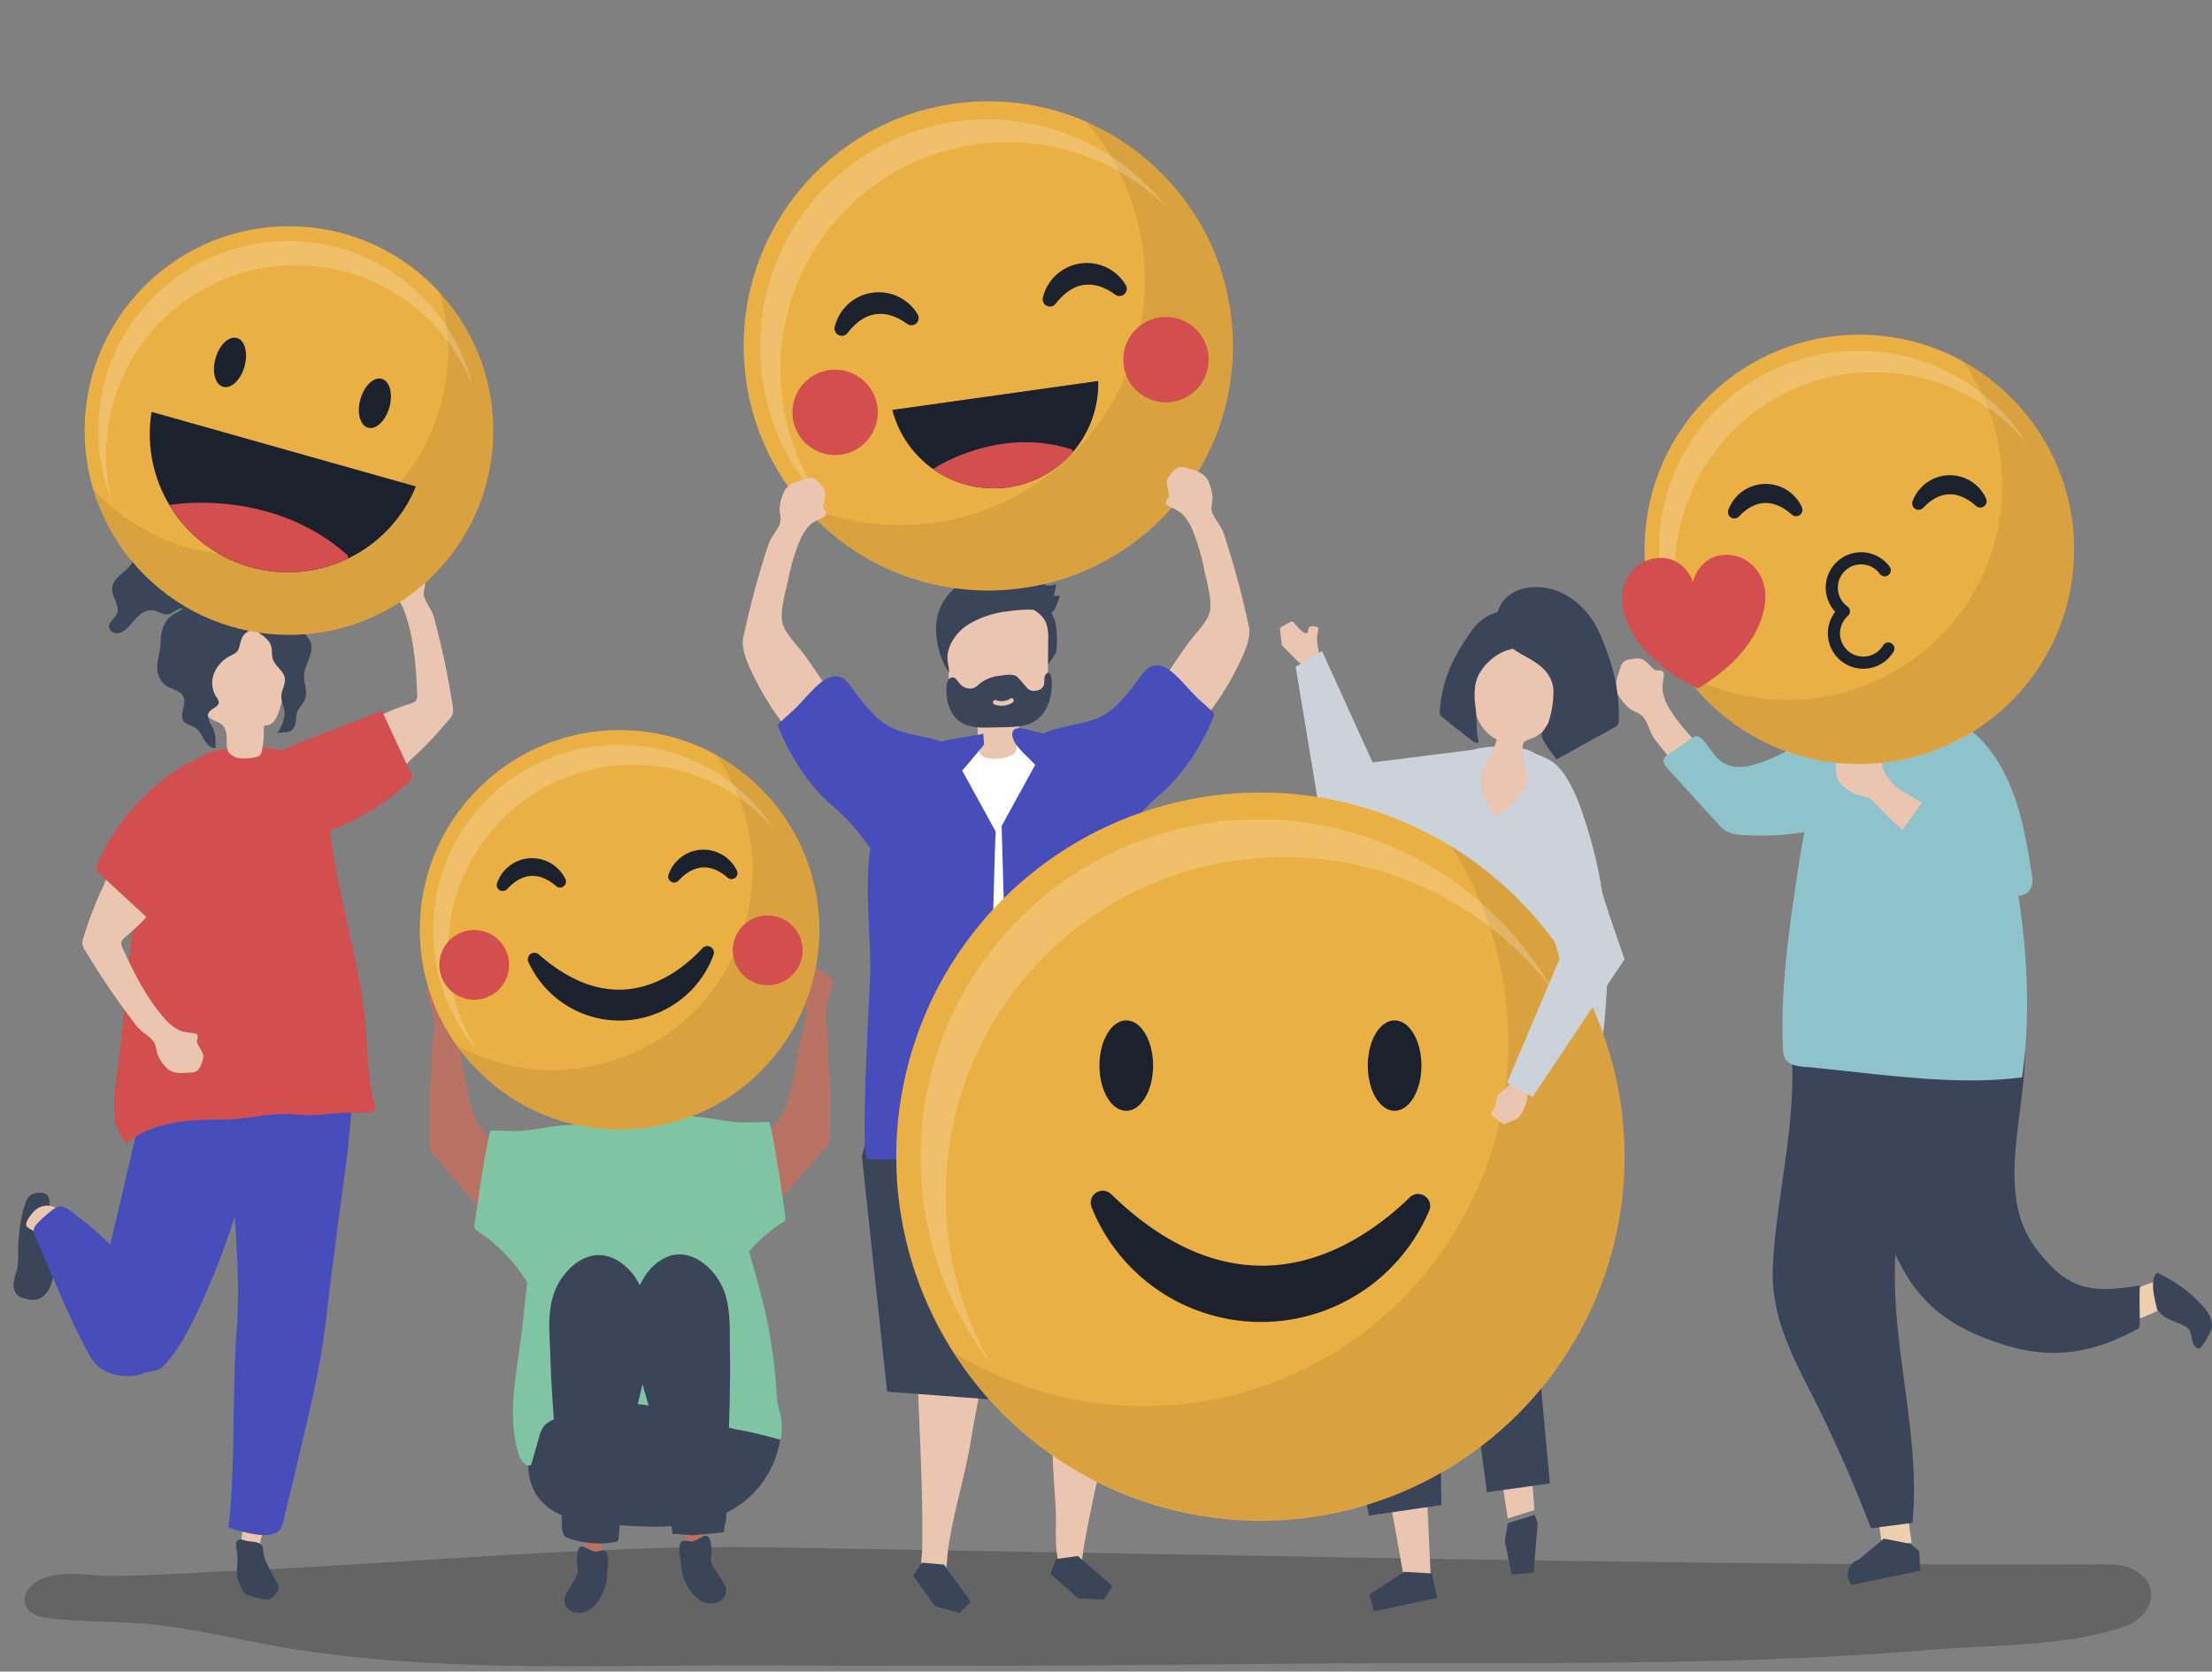 <?xml version="1.0" encoding="utf-8"?>
<svg xmlns="http://www.w3.org/2000/svg" width="988.102" height="746.81" viewBox="0 0 988.102 746.81">
  <rect x="0" y="0" width="988.102" height="746.81" fill="#808080" stroke="none"/>
  <g id="object" transform="translate(-62.069 -20.572)">
    <g id="Group_26528" data-name="Group 26528">
      <path id="Path_13034" data-name="Path 13034" d="M860.394,719.116q70.07.609,139.973.35c5.019-.025,10.185-.015,14.814,2.4,12.8,6.678,8.646,20.645-3.445,25.117-25.216,9.326-59.812,8.372-86.54,10.612-32.6,2.732-65.29,4.225-97.988,5.052-64.493,1.631-129.012.621-193.515,1.264-74.722.745-149.45,1.234-224.175.666-72.757-.553-150.084,4.19-221.941-8.169-18-3.1-35.795-7.471-53.94-9.7-17.148-2.1-34.441-1.135-51.586-3.394-9.358-1.233-12.487-9.769-4.364-15.609,9.153-6.574,25.2-2.882,35.765-3.021,18.114-.238,36.285-1.57,54.385-2.353,80.276-3.472,160.049-11.789,240.292-10.4l249.744,4.332C725.361,717.436,792.917,718.529,860.394,719.116Z" opacity="0.22"/>
      <g id="Group_26390" data-name="Group 26390">
        <g id="Group_26367" data-name="Group 26367">
          <g id="Group_26363" data-name="Group 26363">
            <g id="Group_26361" data-name="Group 26361">
              <g id="XMLID_59_">
                <path id="XMLID_60_" d="M531.572,621.378l.651,39.571c-.266,10.979.723,21.924,1.391,32.867.62,10.164-1.428,20.641,3.394,30.061,1.512,2.954,4.73,5.011,7.178,1.6,1.887-2.629,1.018-7.18,1.484-10.232,3.5-22.939,10.022-45.31,13.275-68.293C562.354,622.877,553.04,623.512,531.572,621.378Z" fill="#eac5b0"/>
              </g>
              <path id="Path_13035" data-name="Path 13035" d="M533.82,717.112l-2.544,6.6,12.519,11.02,11.469.472,3.708-6.051-15.423-13.411Z" fill="#3b455a"/>
            </g>
            <g id="Group_26362" data-name="Group 26362">
              <g id="XMLID_57_">
                <path id="XMLID_58_" d="M503.54,621.763l-7.218,38.914c-2.5,17.407-8.189,34.36-10.69,51.768-.575,4-.285,8.381-1.958,12.157-1.636,3.694-4.84,3.84-7.667,1.334-3.787-3.357-2.04-9.356-1.97-13.942.463-30.549-1.94-60.666-2.518-91.266a1.362,1.362,0,0,1,.32-1.116,1.316,1.316,0,0,1,.937-.181C475.747,619.63,503.384,622.6,503.54,621.763Z" fill="#eac5b0"/>
              </g>
              <path id="Path_13036" data-name="Path 13036" d="M473.947,718.737l-3.968,5.857,9.709,13.56,11.066,3.049,4.978-5.058-12-16.547Z" fill="#3b455a"/>
            </g>
            <path id="Path_13037" data-name="Path 13037" d="M572.356,646.556l-5.4-56.573-2.6-36.758L555.6,523.2l-47.266-7.336L449.9,525.884l-2.81,11.353,11.247,105.094,56.365,4.225-.764-65.41,8.694,40.543-.369,24.867Z" fill="#3b455a"/>
          </g>
          <path id="Path_13038" data-name="Path 13038" d="M462.3,412.67q-.119,2.865-.166,5.725c-.684,38.8,1.455,78.105,1.7,117.232a434.349,434.349,0,0,1,60.579-5.172c4.694-.071,26.037,3.225,29.008.422,4.033-3.8-.4-3.087-.107-8.042.382-6.412-2.7-11.662-1.535-19.26,1.368-8.929,4.088-17.761,5.655-26.689a389.725,389.725,0,0,0,5.648-54.187c.544-16.111-.04-32.82-6.968-47.376-17.086-35.895-72.17-35.249-87.285,2.23C464.355,388.654,462.8,400.672,462.3,412.67Z" fill="#fff"/>
          <g id="Group_26366" data-name="Group 26366">
            <g id="Group_26365" data-name="Group 26365">
              <path id="Path_13039" data-name="Path 13039" d="M524.382,298.841a30.188,30.188,0,0,1,3.7,13.63c.056,1.262.142,2.72,1.162,3.465,1.093.8.132,2.548.963,1.481s3.653-4.775,3.78-6.121a49.857,49.857,0,0,0-.014-9.494c-.267-2.743-.827-5.61-2.622-7.7a15.473,15.473,0,0,0-3.884-2.957,19.844,19.844,0,0,0-6.449-2.9c-4.016-.748-6.479.692-2.935,3.493A24.5,24.5,0,0,1,524.382,298.841Z" fill="#3b455a"/>
              <g id="Group_26364" data-name="Group 26364">
                <path id="Path_13040" data-name="Path 13040" d="M499.289,352.7c.027,1.943-.371,3.959,1.343,5.466a5.875,5.875,0,0,0,3.022,1.186,18.737,18.737,0,0,0,8.414-.6,7.545,7.545,0,0,0,3.068-1.618,3.838,3.838,0,0,0,1.092-3.11c.056-1.465.352-2.954.544-4.439.419-3.249.608-6.523.7-9.8,4.812-.826,10.471-2.381,12.117-7.422a16.561,16.561,0,0,0,.549-5q.077-10.475.153-20.95a20.225,20.225,0,0,0-.8-7.146c-1.451-3.933-5.139-6.277-8.755-7.752-9.228-3.764-19.985-3.614-28.5,1.74A15.559,15.559,0,0,0,486.519,299c-2.013,3.836-1.76,8.572-1.447,13q.434,6.129.866,12.258c.332,4.7,1.038,10.109,4.687,12.591,1.938,1.318,4.441,1.56,6.111,3.265,2.915,2.977,1.526,7.423,2.387,11.031A7.028,7.028,0,0,1,499.289,352.7Z" fill="#eac5b0"/>
              </g>
              <path id="Path_13041" data-name="Path 13041" d="M531.833,324.579c-.078-1.3-.644-5.09-2.591-2.7a3.9,3.9,0,0,0-.666,2.335,8.779,8.779,0,0,1-.255,2.467c-.6,1.8-2.586,2.611-4.356,2.58a4.245,4.245,0,0,1-2.043-.482,6.368,6.368,0,0,1-1.551-1.427l-3.406-3.909c-1.952-2.24-5.823-1.271-8.453-.928a16.852,16.852,0,0,0-8.54,3.3c-.25.2-.494.413-.738.624a9.079,9.079,0,0,1-1.891,1.363c-2.341,1.14-5.239-.049-6.88-2.181-.752-.977-1.453-2.235-2.621-2.4a2.4,2.4,0,0,0-2.272,1.382,6.838,6.838,0,0,0-.658,2.865A21.041,21.041,0,0,0,486.742,338c3.391,6.938,9.946,7.79,16.533,7.634l7.812-.185c4.761-.112,9.793-.31,13.8-3.077,3.538-2.441,5.64-6.592,6.5-10.939A26.923,26.923,0,0,0,531.833,324.579Zm-17.418,9.834a9.116,9.116,0,0,1-8.065.935c-1.188-.358-.684-2.351.506-1.993a7.33,7.33,0,0,0,6.589-.724C514.5,331.925,515.459,333.711,514.415,334.413Z" fill="#3b455a"/>
              <path id="Path_13042" data-name="Path 13042" d="M532.828,286.739a37.06,37.06,0,0,0,1.016-5.158,10.221,10.221,0,0,1-5.05.433q-.006-1.506-.012-3.012c-.007-.835-11.306-1.42-12.224-1.495-8.6-.7-16.455-1.376-24.227,3.237-6.639,3.94-10.895,9.824-11.913,17.483-.973,7.317,1.421,16.873,5.653,22.945-.024-1.948-1.145-6.543-.686-8.394a16.535,16.535,0,0,1,1.807-5.3,21.833,21.833,0,0,1,7.661-8.053,42.447,42.447,0,0,1,16.744-5.641c5.359-.746,11.891-1.435,17.185-.016,2.545.682,2.967,1.321,4.509-1.248a43.609,43.609,0,0,0,2.216-5.745Z" fill="#3b455a"/>
            </g>
          </g>
        </g>
        <g id="Group_26385" data-name="Group 26385">
          <g id="Group_26382" data-name="Group 26382">
            <g id="Group_26378" data-name="Group 26378">
              <g id="Group_26374" data-name="Group 26374">
                <g id="Group_26369" data-name="Group 26369">
                  <g id="Group_26368" data-name="Group 26368">
                    <circle id="Ellipse_2008" data-name="Ellipse 2008" cx="109.272" cy="109.272" r="109.272" transform="translate(349.003 175.104) rotate(-45)" fill="#ebb044"/>
                  </g>
                </g>
                <g id="Group_26371" data-name="Group 26371" opacity="0.08">
                  <g id="Group_26370" data-name="Group 26370">
                    <path id="Path_13043" data-name="Path 13043" d="M547.17,74.788a109.288,109.288,0,0,1-126.639,171.29A109.281,109.281,0,1,0,547.17,74.788Z"/>
                  </g>
                </g>
                <g id="Group_26373" data-name="Group 26373" opacity="0.2">
                  <g id="Group_26372" data-name="Group 26372">
                    <path id="Path_13044" data-name="Path 13044" d="M411.644,199.662A101.45,101.45,0,0,1,583.137,113.1,101.459,101.459,0,1,0,432.032,247.858,100.981,100.981,0,0,1,411.644,199.662Z" fill="#fff"/>
                  </g>
                </g>
              </g>
              <g id="Group_26377" data-name="Group 26377">
                <g id="Group_26375" data-name="Group 26375">
                  <path id="Path_13045" data-name="Path 13045" d="M460.661,203.711a46.744,46.744,0,0,0,91.983-12.931Z" fill="#1c222d"/>
                </g>
                <g id="Group_26376" data-name="Group 26376">
                  <path id="Path_13046" data-name="Path 13046" d="M478.877,230.119a46.7,46.7,0,0,0,62.593-7.78l-.565-.935C507.9,210.686,479.268,229.856,478.877,230.119Z" fill="#d34e4e"/>
                </g>
              </g>
            </g>
            <g id="Group_26381" data-name="Group 26381">
              <g id="Group_26379" data-name="Group 26379">
                <path id="Path_13047" data-name="Path 13047" d="M527.913,153.486a20.246,20.246,0,0,1,37.024-5.58,3.255,3.255,0,0,1-4.71,4.3c-6.821-4.978-16.97-8.316-26.579,4.058a3.255,3.255,0,0,1-5.735-2.775Z" fill="#1c222d"/>
              </g>
              <g id="Group_26380" data-name="Group 26380">
                <path id="Path_13048" data-name="Path 13048" d="M434.946,166.554a20.245,20.245,0,0,1,37.022-5.581,3.255,3.255,0,0,1-4.709,4.3c-6.822-4.978-16.969-8.316-26.578,4.058a3.255,3.255,0,0,1-5.735-2.776Z" fill="#1c222d"/>
              </g>
            </g>
          </g>
          <g id="Group_26383" data-name="Group 26383">
            <circle id="Ellipse_2009" data-name="Ellipse 2009" cx="19.078" cy="19.078" r="19.078" transform="translate(411.164 192.371) rotate(-17.554)" fill="#d34e4e"/>
          </g>
          <g id="Group_26384" data-name="Group 26384">
            <circle id="Ellipse_2010" data-name="Ellipse 2010" cx="19.078" cy="19.078" r="19.078" transform="translate(561.769 164.487) rotate(-6.581)" fill="#d34e4e"/>
          </g>
        </g>
        <g id="Group_26386" data-name="Group 26386">
          <path id="Path_13049" data-name="Path 13049" d="M430.083,238.731a3.256,3.256,0,0,1,.4.834c.713,2.717-.542,4.562-.6,7.361-.026,1.249,2.635,3.048.417,4.42-.818.507-3,1.465-4.757,2.528-2.56,1.55-4.868,5.063-6.186,8.19a92.6,92.6,0,0,0-5.227,17.513c-1.072,5.317-3.613,13.49-2.656,18.864.866,4.864,7.341,10.965,10.247,15.106q5.488,7.822,10.746,15.8c2.467,3.746,4.939,7.615,5.95,11.985.612,2.646.591,5.656-1.065,7.809a12.14,12.14,0,0,1-4.235,3.051c-2.751,1.43-5.72,2.9-8.8,2.525-3.79-.464-6.641-3.569-9.046-6.534a126.254,126.254,0,0,1-14.4-21.417c-2.794-5.416-8.055-14.99-6.82-21.163a395.954,395.954,0,0,1,11.206-41.57c1.194-3.775,4.221-6.444,5.293-9.945.684-2.234-.386-4.48-.207-6.731a21.78,21.78,0,0,1,1.963-7.109c1.943-3.95,6.42-4.748,10.263-5.83a4.718,4.718,0,0,1,2.513-.258c1.481.319,2.436,1.437,3.423,2.512A13.11,13.11,0,0,1,430.083,238.731Z" fill="#eac5b0"/>
        </g>
        <g id="Group_26389" data-name="Group 26389">
          <g id="Group_26387" data-name="Group 26387">
            <path id="Path_13050" data-name="Path 13050" d="M583.952,233.814a3.245,3.245,0,0,0-.4.835c-.713,2.717.542,4.561.6,7.361.026,1.249-2.635,3.048-.417,4.42.818.507,3,1.465,4.757,2.528,2.56,1.55,4.868,5.063,6.186,8.19a92.6,92.6,0,0,1,5.227,17.513c1.072,5.317,3.613,13.49,2.656,18.864-.866,4.864-7.341,10.965-10.248,15.106q-5.488,7.822-10.746,15.8c-2.467,3.746-4.939,7.615-5.95,11.985-.612,2.646-.591,5.656,1.065,7.809a12.139,12.139,0,0,0,4.235,3.051c2.751,1.43,5.721,2.9,8.8,2.526,3.79-.464,6.641-3.569,9.045-6.534a126.252,126.252,0,0,0,14.4-21.417c2.795-5.416,8.055-14.99,6.82-21.163a395.715,395.715,0,0,0-11.206-41.57c-1.194-3.776-4.221-6.444-5.293-9.945-.684-2.234.386-4.48.207-6.731a21.781,21.781,0,0,0-1.963-7.109c-1.943-3.95-6.42-4.748-10.263-5.83a4.718,4.718,0,0,0-2.513-.258c-1.481.319-2.436,1.437-3.423,2.512A13.154,13.154,0,0,0,583.952,233.814Z" fill="#eac5b0"/>
          </g>
          <g id="Group_26388" data-name="Group 26388">
            <path id="Path_13051" data-name="Path 13051" d="M501.673,353.267l-.394-4.9c-5.665,1.325-12.682,1.96-18.776,3.519-7.814-2.735-16.567-2.9-23.739-7.048-5.051-2.918-8.844-7.547-12.521-12.075-4.678-5.761-6.808-11.8-13.656-9.524-5.113,1.7-11.886,10.811-15.961,14.5l-5.935,5.371a2.7,2.7,0,0,0-1.036,1.509,2.639,2.639,0,0,0,.284,1.317c5.4,12.843,13.421,25.764,24.168,34.793,6.7,5.631,11.842,11.973,16.726,18.818-2.458,17.64-.021,36.472,0,54.012.007,7.233-4.881,84.743-1.167,84.931,12.876.65,26.395-1.542,39.235-2.7,5.871-.529,12.76.759,14.061-5.785.933-4.687.292-10.273.427-15.041l1.461-51.467c.128-4.511,1.712-71.345,2.025-71.345L491.91,364.882Z" fill="#474ebb"/>
            <path id="Path_13052" data-name="Path 13052" d="M604.381,339.7a2.7,2.7,0,0,0-1.036-1.509l-5.935-5.372c-4.075-3.689-10.848-12.8-15.961-14.5-6.849-2.28-8.978,3.763-13.656,9.524-3.677,4.528-7.47,9.157-12.521,12.075-7.688,4.441-17.193,4.314-25.41,7.677a13.425,13.425,0,0,0-1.411.678c-1.517-.312-3.143-.663-4.914-1.1-3.433-.842-10.825-3.517-8.969,3.276,1.063,3.888,7.266,8.745,9.89,11.867L509.5,389.582q1.173,41.314,2.345,82.628.54,19.039,1.081,38.08c.125,4.407.234,8.815.375,13.222.063,1.978-.483,5.308.645,6.923,2.45,3.5,11.4,2.412,15.309,2.719,6.091.479,12.271.977,18.007,3.08,3.82,1.4,7.44,3.509,11.468,4.074a3.4,3.4,0,0,0,2.628-.429,3.821,3.821,0,0,0,1.005-2.8c1.4-18.909,1.429-38.4,2.478-57.513.858-15.64,3.047-32.167,1.69-47.827-.023-.261-.048-.523-.1-.781-2.6-14.091-.9-26.381-1.753-38.375a93.4,93.4,0,0,1,15.247-16.774c10.747-9.029,18.772-21.95,24.169-34.793A2.636,2.636,0,0,0,604.381,339.7Z" fill="#474ebb"/>
          </g>
        </g>
      </g>
      <g id="Group_26429" data-name="Group 26429">
        <g id="Group_26393" data-name="Group 26393">
          <g id="Group_26391" data-name="Group 26391">
            <path id="Path_13053" data-name="Path 13053" d="M794.15,314.779a3.414,3.414,0,0,1,.969.14c2.8.98,3.673,3.167,6.09,4.87,1.078.76,4.224-.508,4.116,2.244-.04,1.015-.489,3.492-.595,5.656-.154,3.156,1.558,7.25,3.518,10.249,7.7,11.784,18.39,21.147,29.257,30.076a5.056,5.056,0,0,0,2.058,1.2c1.4.3,2.752-.605,3.921-1.438a107.609,107.609,0,0,1,17.246-10.019c5.391-2.495,11.149-4.571,17.089-4.5s12.124,2.643,15.243,7.7a14.106,14.106,0,0,1,.916,12.8c-4.4,10.118-20.514,9.927-29.821,11.6a191.537,191.537,0,0,1-26.663,2.877,8.246,8.246,0,0,1-3.274-.329,8.369,8.369,0,0,1-2.792-2.117c-10.661-10.777-20.311-22.435-29.775-34.348-2.6-3.274-3.149-7.5-5.581-10.5-1.552-1.918-4.149-2.307-6.014-3.792a22.979,22.979,0,0,1-5.064-5.915c-2.311-4.033-.367-8.423.954-12.425a4.988,4.988,0,0,1,1.257-2.352c1.153-1.108,2.7-1.284,4.219-1.513A13.921,13.921,0,0,1,794.15,314.779Z" fill="#eac5b0"/>
          </g>
          <g id="Group_26392" data-name="Group 26392">
            <path id="Path_13054" data-name="Path 13054" d="M868.52,392.317a127.513,127.513,0,0,1-28.551,1.274,16.018,16.018,0,0,1-6.594-1.584,17.573,17.573,0,0,1-4.222-3.737l-22.2-24.382c-1.056-1.159-2.19-2.655-1.688-4.14a4.474,4.474,0,0,1,1.91-2.03l10.711-7.367a3.708,3.708,0,0,1,2.143-.878,3.265,3.265,0,0,1,1.912.961c3.486,3.037,5.317,7.729,9.082,10.412,3.445,2.455,8.04,2.816,12.176,1.925,17.334-3.731,32.921-17.812,47.973-26.6,7.969-4.654,16.261-9.416,25.446-10.315,19.611-1.92,31.776,20.99,17.412,35.455-12.191,12.276-27.893,21.156-44.372,26.241A146.638,146.638,0,0,1,868.52,392.317Z" fill="#8ec3cb"/>
          </g>
        </g>
        <g id="Group_26425" data-name="Group 26425">
          <g id="Group_26409" data-name="Group 26409">
            <g id="Group_26399" data-name="Group 26399">
              <g id="Group_26398" data-name="Group 26398">
                <g id="Group_26395" data-name="Group 26395">
                  <g id="Group_26394" data-name="Group 26394">
                    <path id="Path_13055" data-name="Path 13055" d="M912.9,687.614l3.084,22.182-13.145,1.816-3.419-24.592Z" fill="#edceaf"/>
                  </g>
                </g>
                <g id="Group_26397" data-name="Group 26397">
                  <g id="Group_26396" data-name="Group 26396">
                    <path id="Path_13056" data-name="Path 13056" d="M903.575,707.985l11.924,2.358,3.871,3.25.508,8.781-30.657,6.263h0a6.945,6.945,0,0,1,2.145-10.9l1.379-.674Z" fill="#3b455a"/>
                  </g>
                </g>
              </g>
            </g>
            <g id="Group_26408" data-name="Group 26408">
              <g id="Group_26407" data-name="Group 26407">
                <g id="Group_26405" data-name="Group 26405">
                  <g id="Group_26404" data-name="Group 26404">
                    <g id="Group_26401" data-name="Group 26401">
                      <g id="Group_26400" data-name="Group 26400">
                        <path id="Path_13057" data-name="Path 13057" d="M1008.11,600.021c5.552-1.837,10.948-5.474,16.537-6.776.284,4.352.7,8.69,1.065,13.035a85.2,85.2,0,0,1-21.1,7.028C1005.79,608.905,1007.29,604.5,1008.11,600.021Z" fill="#edceaf"/>
                      </g>
                    </g>
                    <g id="Group_26403" data-name="Group 26403">
                      <g id="Group_26402" data-name="Group 26402">
                        <path id="Path_13058" data-name="Path 13058" d="M1026.1,606.036a3.838,3.838,0,0,1-.765-1.859c-.818-3.2-2.958-12.048.06-14.762.49-.44.719-.006,1.157.2a61.877,61.877,0,0,1,18.521,13.437c2.506,2.533,4.924,5.711,5.092,9.4a8.431,8.431,0,0,1-1.2,4.153,32.1,32.1,0,0,1-3.149,5.181c-.435.6-.8,1.262-1.647,1.205-1.7-.114-2.528-2.069-2.858-3.676s-.464-3.561-1.532-4.912a5.816,5.816,0,0,0-1.761-1.312C1033.72,610.618,1029.17,610.376,1026.1,606.036Z" fill="#3b455a"/>
                      </g>
                    </g>
                  </g>
                </g>
                <g id="Group_26406" data-name="Group 26406">
                  <path id="Path_13059" data-name="Path 13059" d="M912.508,588.338c10.725,19.055,26.5,27.361,45.493,33.254,21.729,6.744,40.446,3.06,59.8-7.763.334-6.461-.287-12.883.194-18.948-21.526,3.414-31.924,2.659-46.455-16.575-21-27.8-.147-68.721-5.9-102.3a33.168,33.168,0,0,0-3.677-11.092c-22.8-39.381-63.854-13.064-68.924,23C888.505,520.177,896.512,559.918,912.508,588.338Z" fill="#3b455a"/>
                </g>
              </g>
            </g>
            <path id="Path_13060" data-name="Path 13060" d="M952.268,472.935a135.777,135.777,0,0,0-7.7-31.891c-18.61,1.314-39.247,5.962-57.068,11.95-17.418,5.852-28.078,11.131-25.793,30.525,4.206,35.686-5.946,67.8-7.693,102.817-1.015,20.353,7.247,37.415,16.241,55.027a630.635,630.635,0,0,1,27.563,62l18.563-2.426c2.684-28.259-3.4-56.506-6.385-84.734-2.078-19.616-2.57-39.9,2.334-59.153,5.391-21.169,17.777-14.555,29.385-27.888C953,516.2,954.788,493.644,952.268,472.935Z" fill="#3b455a"/>
          </g>
          <g id="Group_26410" data-name="Group 26410">
            <path id="Path_13061" data-name="Path 13061" d="M927.429,334.885a49.834,49.834,0,0,1,5.9,5.151l5.037,4.889c5.816,5.646,8.964,14.261,11.693,21.7,14.362,39.121,21.424,93.391,15.266,135.265-30.642,4.107-66.618-1.973-97.515-4.72-3-.267-6.417-.777-8.088-3.288a10.234,10.234,0,0,1-1.216-5.275c-1.238-26.341,2.995-54.913,6.993-81.126a284.281,284.281,0,0,1,6.87-32.843c3.155-11.421,6.737-23.761,14.96-32.676,8.8-9.539,26.253-14.867,38.138-8.3A21.709,21.709,0,0,1,927.429,334.885Z" fill="#8ec3cb"/>
          </g>
          <g id="Group_26424" data-name="Group 26424">
            <g id="Group_26412" data-name="Group 26412">
              <g id="Group_26411" data-name="Group 26411">
                <path id="Path_13062" data-name="Path 13062" d="M924.334,340.578q.581-5.412,1.162-10.826a19.847,19.847,0,0,0,2.06-1.272c12.445-8.8,31.9-53.8-2.771-62.04-31.479-7.478-27.851,35.17-20.951,52.7a26.507,26.507,0,0,0,4.874,8.216c1.485,1.642,1.785,1.3,1.677,3.292-.1,1.925-1.911,4.184-2.25,6.225a8.232,8.232,0,0,0,1.262,6.313,8.492,8.492,0,0,0,3.2,2.427,9.653,9.653,0,0,0,6.265.867C921.349,345.887,924.057,343.163,924.334,340.578Z" fill="#fee0d4"/>
              </g>
            </g>
            <g id="Group_26423" data-name="Group 26423">
              <g id="Group_26415" data-name="Group 26415">
                <g id="Group_26414" data-name="Group 26414">
                  <g id="Group_26413" data-name="Group 26413">
                    <path id="Path_13063" data-name="Path 13063" d="M895.78,303.345a67.7,67.7,0,0,0,8.651,15.722,115.208,115.208,0,0,1,2.3-31.4,3.026,3.026,0,0,0-.127-2.336,2.841,2.841,0,0,0-1.973-.944C891.423,282.175,892,293.6,895.78,303.345Z" fill="#1a3151"/>
                  </g>
                </g>
              </g>
              <g id="Group_26422" data-name="Group 26422">
                <g id="Group_26418" data-name="Group 26418">
                  <g id="Group_26417" data-name="Group 26417">
                    <g id="Group_26416" data-name="Group 26416">
                      <path id="Path_13064" data-name="Path 13064" d="M930.889,317.571c2.238,2.853,6.8,1.842,9.957.063,12.979-7.309,20.045-23.764,16.409-38.209-3.043-12.087-18.855-20.513-21.253-5.248-.85,5.412,2.764,12.686,2.3,18.669C937.631,301.395,934.052,309.709,930.889,317.571Z" fill="#1a3151"/>
                    </g>
                  </g>
                </g>
                <g id="Group_26421" data-name="Group 26421">
                  <g id="Group_26420" data-name="Group 26420">
                    <g id="Group_26419" data-name="Group 26419">
                      <path id="Path_13065" data-name="Path 13065" d="M893.72,256.673c-1.462.659-2.948,1.351-4.515,2.051-3.245,1.449-5.619,2-9.118.222-1-.508-7.823-6.375-6.312-7.731-10.017,8.99-.865,20.993,3.456,29.59,2.912,5.8,3.848,14.126,9.949,17.715,6.711,3.949,10.924-1.642,16.723-4.332,5.114-2.372,10.7-3.789,15.913-5.932,8.656-3.555,21.5-9.69,18.03-21.25-4.049-13.5-18.05-16.254-30.436-14.624A46.494,46.494,0,0,0,893.72,256.673Z" fill="#1a3151"/>
                    </g>
                  </g>
                </g>
              </g>
            </g>
          </g>
        </g>
        <g id="Group_26428" data-name="Group 26428">
          <g id="Group_26427" data-name="Group 26427">
            <g id="Group_26426" data-name="Group 26426">
              <path id="Path_13066" data-name="Path 13066" d="M889.411,352.766a3.448,3.448,0,0,1,.973-.1c2.954.263,4.337,2.17,7.1,3.229,1.231.473,3.97-1.527,4.54,1.167.21.994.382,3.506.81,5.63.624,3.1,3.287,6.647,5.922,9.074,4.986,4.594,23.5,11.341,22.074,19.952-3.357,20.231-30.152-11.823-33.143-14.064-1.975-1.479-4.588-1.219-6.76-2.2a22.982,22.982,0,0,1-6.359-4.493c-3.229-3.344-2.42-8.076-2.12-12.28a5,5,0,0,1,.642-2.589c.846-1.357,2.3-1.906,3.72-2.5A13.9,13.9,0,0,1,889.411,352.766Z" fill="#eac5b0"/>
            </g>
          </g>
          <path id="Path_13067" data-name="Path 13067" d="M969.6,416.555c-2.6,8.348-18.911,2.9-24.625.4a157.06,157.06,0,0,1-33.707-19.689,3.22,3.22,0,0,1-1.445-1.9,3.254,3.254,0,0,1,.848-2.2l8.75-12.312a6.319,6.319,0,0,1,2.282-2.26c3.708-1.721,8.795,3.143,12.568,3.531,1.049-9.259-4.5-17.115-7.236-25.532-3.745-11.53,9.433-14.608,16.556-8.688,8.717,7.245,14.587,18.046,18.332,28.563,4.059,11.4,5.964,23.435,7.848,35.389A10.414,10.414,0,0,1,969.6,416.555Z" fill="#8ec3cb"/>
        </g>
      </g>
      <g id="Group_26430" data-name="Group 26430">
        <path id="Path_13068" data-name="Path 13068" d="M639.494,313.765c-1.654-1.681-3.251-3.423-4.82-4.875l-.795-6.781a1.263,1.263,0,0,1,.808-1.611l3.61-1.956a1.877,1.877,0,0,1,.761-.279c.593-.035,1.06.475,1.43.94,1.279,1.609,5.835,7.013,5.956,2.634a1.617,1.617,0,0,1,1.269-1.384,4.743,4.743,0,0,1,2,.049c.477.08,1.037.228,1.2.684a1.363,1.363,0,0,1,.009.648c-.343,2.316-.8,4.261-.335,6.608q.685,3.871,1.372,7.743c.023.132-3.388,1.868-3.7,2.06-1.8,1.113-1.057,1.6-3.081.355A32.031,32.031,0,0,1,639.494,313.765Z" fill="#eac5b0"/>
        <path id="Path_13069" data-name="Path 13069" d="M719.854,355.587,675.2,361.17l-22.568-49.721-11.777,6.99,12.084,73.184L668.557,408l30.714-2.53Z" fill="#ccd2d9"/>
      </g>
      <g id="Group_26436" data-name="Group 26436">
        <g id="Group_26432" data-name="Group 26432">
          <g id="Group_26431" data-name="Group 26431">
            <path id="Path_13070" data-name="Path 13070" d="M758.069,513.543,741.688,619.029l5.816,76.205-11.929,3.725L724.9,628.543,702.1,499.867Z" fill="#eac5b0"/>
          </g>
          <path id="Path_13071" data-name="Path 13071" d="M735.6,701.107l-1.316,7.9,2.991,15.005,9.851-.835,1.854-22.226-1.45-3.563Z" fill="#3b455a"/>
        </g>
        <g id="Group_26433" data-name="Group 26433">
          <path id="Path_13072" data-name="Path 13072" d="M661.542,510.406l5.267,89.469,22.275,125.077,12.073-.145L695.79,608.838l15.66-106.911Z" fill="#eac5b0"/>
          <path id="Path_13073" data-name="Path 13073" d="M689.283,722.813l-15.431,10.126,1.926,7.566,28.251-6.029-2.3-10.929Z" fill="#3b455a"/>
        </g>
        <path id="Path_13074" data-name="Path 13074" d="M658.881,523.816l.5,103.851,14.2,70.022L705.924,693l-.941-80.926,6.714-88.9-3.326-13.462-46.781,4.753Z" fill="#3b455a"/>
        <path id="Path_13075" data-name="Path 13075" d="M716.27,613.6l10.012,73.654,28.127-3.919-6.45-70.116L758.4,523.567l-6.126-24.279-47.26,7.121Z" fill="#3b455a"/>
        <path id="Path_13076" data-name="Path 13076" d="M771.956,393.259c-3.107-10.417-8.583-28.169-17.766-33.184-.192-.105-.385-.208-.58-.311a46.265,46.265,0,0,0-5.819-2.549c-3.663-2.3-8.931-3.3-14.134-2.953a39.948,39.948,0,0,0-13.8,1.325,32.929,32.929,0,0,0-5.8,2.564c-5.5,2.868-9.731,4.1-13.151,9.739-2.97,4.893-4.75,10.6-7,15.884-18.832,44.145-34.132,103.072-46.35,149.725,5.771-.554,11.558-1.5,17.322-2.414,26.507,2.989,56.776,10.992,80.154,18.935,7.007,4.166,13.906,8.555,20.749,13.013-1.752-1.141,6.593-38.064,7.251-42.225,2.382-15.06,4.464-30.175,5.883-45.353C781.549,447.268,779.977,420.149,771.956,393.259Z" fill="#ccd2d9"/>
        <g id="Group_26435" data-name="Group 26435">
          <path id="Path_13077" data-name="Path 13077" d="M760.754,320.923c-4.872-18.509-30.565-26.38-37.834-5.637-2.185,6.233-3.667,12.9-2.8,19.455s4.405,13.013,10.2,16.024c.033.017.067.029.1.046,1,.513-4.595,11.149-4.991,12a19.449,19.449,0,0,0-1.548,4.118c-.676,3.2.287,6.5,1.422,9.56a82.136,82.136,0,0,0,3.566,8.219,1.572,1.572,0,0,0,.455.622c.512.358,1.207.014,1.724-.338A44.5,44.5,0,0,0,741.812,374.6a11.486,11.486,0,0,0,1.705-2.968,11.791,11.791,0,0,0,.481-3.869c0-3.639-3.085-12.621-1.251-15.47.7-1.083,4.116-1.876,5.3-2.6a25.968,25.968,0,0,0,5.288-4.4C759.2,339.032,763.009,329.491,760.754,320.923Z" fill="#eac5b0"/>
          <g id="Group_26434" data-name="Group 26434">
            <path id="Path_13078" data-name="Path 13078" d="M723.213,320.99c-2.912,4.7-2.742,10.445-2,15.738.722,5.175.15,10.234,1.351,15.358-.55.8-1.778.271-2.545-.317q-6.746-5.174-13.349-10.535a3.094,3.094,0,0,1-1.4-3.4c1.046-14.383,6.666-24.888,14.723-36.235,3.912-5.51,14.364-11.6,20.295-5.025a10.961,10.961,0,0,1,2.194,5.581,9.166,9.166,0,0,1,.112,3.611c-1.081,4.711-5.49,4.449-8.943,5.957A23.961,23.961,0,0,0,723.213,320.99Z" fill="#3b455a"/>
            <path id="Path_13079" data-name="Path 13079" d="M756,330.468a44.582,44.582,0,0,1-2.211,12.769c-.43,1.357-3.031,4.513-3.112,5.432-.235,2.662,5.238,8.915,6.664,11.241l25.684-14.253a3.194,3.194,0,0,0,2.136-3.414c.481-13.548-3.005-25.726-8.168-37.983s-16.734-22.208-30.369-21.357c-11.017.687-18.724,8.813-14.7,20.165,3.04,8.569,13.7,10.387,19.5,16.242A14.3,14.3,0,0,1,756,330.468Z" fill="#3b455a"/>
          </g>
        </g>
      </g>
      <g id="Group_26439" data-name="Group 26439">
        <g id="Group_26437" data-name="Group 26437">
          <path id="Path_13080" data-name="Path 13080" d="M233.943,271.433a3.09,3.09,0,0,0-.423.764c-.812,2.518.272,4.318.181,6.954-.041,1.176-2.637,2.729-.622,4.135.743.519,2.746,1.534,4.342,2.625,2.327,1.591,4.315,5.014,5.391,8.024,4.23,11.823,5.125,24.47,5.618,37.007a4.514,4.514,0,0,1-.258,2.108c-.545,1.159-1.913,1.63-3.135,2.013a95.948,95.948,0,0,0-16.416,6.863c-4.679,2.489-9.257,5.463-12.406,9.726s-4.654,10.043-2.74,14.985a12.586,12.586,0,0,0,8.609,7.551c9.563,2.326,18.112-9.235,24.314-14.953a170.8,170.8,0,0,0,16.413-17.406,7.352,7.352,0,0,0,1.53-2.505,7.48,7.48,0,0,0,0-3.125,372.9,372.9,0,0,0-8.376-39.677c-.926-3.613-3.634-6.28-4.46-9.628-.527-2.137.6-4.193.545-6.319a20.527,20.527,0,0,0-1.476-6.788c-1.622-3.816-5.791-4.8-9.348-6.017a4.451,4.451,0,0,0-2.35-.374,6.434,6.434,0,0,0-3.35,2.184A12.456,12.456,0,0,0,233.943,271.433Z" fill="#eac5b0"/>
        </g>
        <g id="Group_26438" data-name="Group 26438">
          <path id="Path_13081" data-name="Path 13081" d="M242.6,359.563l-10.054-21.655c.215.463-33.684,13.2-35.677,14.031-7.6,3.158-15.457,6.488-21.045,12.533-11.933,12.908-2.2,33.9,15.824,31.484,19.566-2.626,39.775-12.943,53.74-26.828a2.5,2.5,0,0,0,.73-1.038,2.541,2.541,0,0,0-.344-1.689Z" fill="#d34e4e"/>
        </g>
      </g>
      <g id="Group_26445" data-name="Group 26445">
        <g id="Group_26442" data-name="Group 26442">
          <g id="Group_26441" data-name="Group 26441">
            <g id="Group_26440" data-name="Group 26440">
              <path id="Path_13082" data-name="Path 13082" d="M71.286,566.756c-.448,2.724-.746,5.459-.972,7.973-.388,4.312.3,9.231-.792,13.433a47.384,47.384,0,0,0-1.27,4.985,7.582,7.582,0,0,0,.731,5c1.063,1.718,2.964,2.322,4.727,2.718a10.787,10.787,0,0,0,4.945.248c3.28-.814,5.7-4.345,6.7-8.146,1.2-4.548.594-9.028.429-13.633,0-7.261-1.943-13.452-1.641-20.767a5.9,5.9,0,0,0-.615-3.587,3.967,3.967,0,0,0-3.424-1.519c-2.6.073-5.1.8-6.145,3.274A45.339,45.339,0,0,0,71.286,566.756Z" fill="#3b455a"/>
            </g>
            <path id="Path_13083" data-name="Path 13083" d="M78.069,561.005a16.257,16.257,0,0,0-3.39,4.13c-.659,1.013-1.326,2.339-.66,3.348a3.15,3.15,0,0,0,1.054.875l4.942,3a1.752,1.752,0,0,0,1.094.363,1.724,1.724,0,0,0,.836-.468,54.454,54.454,0,0,0,4.528-4.3C92.907,561.091,83.843,556.5,78.069,561.005Z" fill="#eac5b0"/>
          </g>
          <path id="Path_13084" data-name="Path 13084" d="M191.685,499.954c-.42-1.594-1.785-2.727-3.211-3.7a137.9,137.9,0,0,0-48.007-20.6c-1.459-.325-10.753,28.563-11.647,31.366-3.471,10.879-6.426,21.918-8.958,33.052q-4.161,18.3-8.59,36.537a159.02,159.02,0,0,0-18.132-15.3,7.307,7.307,0,0,0-3.656-1.7c-1.653-.1-3.16.885-4.474,1.894a51.822,51.822,0,0,0-6.393,5.817,4.966,4.966,0,0,0-1.476,2.438,5.213,5.213,0,0,0,.6,2.779c6.374,15.2,16.469,39.647,24.565,54.027,3.916,6.955,11.422,9.337,19.041,8.74a18.041,18.041,0,0,0,5-1.3c2.006-.708,4.189-.7,6.215-1.4a8.385,8.385,0,0,0,3.309-2.535c8.159-9.076,13.716-21.809,18.638-32.865a342.553,342.553,0,0,0,13.623-36.952q.435-1.386.885-2.753c6.176-18.737,14.517-34.863,21.98-53.256A6.48,6.48,0,0,0,191.685,499.954Z" fill="#474ebb"/>
        </g>
        <g id="Group_26444" data-name="Group 26444">
          <g id="Group_26443" data-name="Group 26443">
            <path id="Path_13085" data-name="Path 13085" d="M168.594,713.823c2.66,1.026,5.442.846,8.167,1.37a141.684,141.684,0,0,0,5.4-28.374c-5.51,3.27-8.134-.446-10.654,8.136C170.688,697.735,170.437,709.783,168.594,713.823Z" fill="#eac5b0"/>
            <path id="Path_13086" data-name="Path 13086" d="M179.546,712.382c.007,5.281,4.163,10.967,6.463,15.716a3.251,3.251,0,0,1-.529,4.249,6.775,6.775,0,0,1-2.757,2.595,6.456,6.456,0,0,1-3.716-.041q-3.084-.676-6.1-1.634a4.23,4.23,0,0,1-1.417-.66,4.353,4.353,0,0,1-1.049-1.522c-1.418-2.855-2.625-4.881-2.548-8.062.079-3.286.494-6.69-.107-9.946-.3-1.579-.691-3.6.662-4.466,1.046-.67,2.961.253,4.1.439,2.009.328,3.866.2,5.717,1.258a2.683,2.683,0,0,1,.976.84A2.26,2.26,0,0,1,179.546,712.382Z" fill="#3b455a"/>
          </g>
          <path id="Path_13087" data-name="Path 13087" d="M165.855,544.884c1.174,23.448,3.682,46.807,1.906,70.417-2.193,29.167-.328,58.856-3.624,87.745a70.4,70.4,0,0,0,10.2,2.707c3.968.74,10.363,1.6,13.046-2.149,1.371-1.916,1.705-5.622,2.288-7.874,1.868-7.213,3.572-14.47,5.26-21.727,4.774-20.534,10.09-41.168,12.562-62.107,2.6-22.027,5.388-44.075,8.455-65.954,1.585-11.308,2.74-22.676,3.357-34.079.159-2.938,1.723-33.243.244-33.458a137.9,137.9,0,0,0-52.192,2.217c-1.677.4-3.356.973-4.314,2.315a6.5,6.5,0,0,0-.879,4.268c.324,14.294,2.349,28.236,2.977,42.57C165.355,534.761,165.6,539.755,165.855,544.884Z" fill="#474ebb"/>
        </g>
      </g>
      <path id="Path_13088" data-name="Path 13088" d="M155.994,356.716q-.429.144-.852.3c-4.714,1.789-8.723,5.008-12.645,8.176-5.891,4.758-8.792,6.845-11.067,13.892a171.188,171.188,0,0,0-4.75,20.285c-6.671,34.77-7.96,69.395-12.748,104.427-1.3,9.536-2.31,20.746,4.743,27.3,12.513-9.738,28.242-10.3,43.418-10.314,10.658-.01,21.077-3.461,31.76-2.272,10.21,1.137,19.127-1.415,29.488-.741,2.5.163,5.681.135,6.666-2.167-3.585-10.748-3.524-22.307-4.335-33.608-2.1-29.232-11.784-57.284-15.692-86.319-1.329-9.869-2.037-26.25-9.68-33.721-8.306-8.118-27.251-8.284-37.925-6.7A36.972,36.972,0,0,0,155.994,356.716Z" fill="#d34e4e"/>
      <g id="Group_26449" data-name="Group 26449">
        <g id="Group_26448" data-name="Group 26448">
          <g id="Group_26447" data-name="Group 26447">
            <g id="Group_26446" data-name="Group 26446">
              <path id="Path_13089" data-name="Path 13089" d="M163.92,356.225a3.838,3.838,0,0,0,.725.979,8.323,8.323,0,0,0,4.665,2.161,20.654,20.654,0,0,0,6.765-.477c3.014-.575,2.908-2.34,3.344-5.076.239-1.495.388-3,.5-4.511.062-.827-.259-3.789.269-4.369.358-.393,1.815-.261,2.453-.594a7.027,7.027,0,0,0,2.465-2.447,19.762,19.762,0,0,0,2.048-5.016l2.757-9.048a47.936,47.936,0,0,0,2.185-9.4c.455-4.834-.327-11.659-3.976-15.194-3.328-3.224-8.185-4.354-12.638-4.923a26.335,26.335,0,0,0-17.1,3.456,14.085,14.085,0,0,0-5.221,5.157c-1.872,3.474-1.73,7.812-1.529,11.868q.279,5.615.557,11.23c.214,4.306.75,9.267,3.976,11.6,1.713,1.24,3.952,1.505,5.418,3.094,1.836,1.991,1.717,4.979,1.794,7.5A9.2,9.2,0,0,0,163.92,356.225Z" fill="#eac5b0"/>
            </g>
            <path id="Path_13090" data-name="Path 13090" d="M182.588,307.834a6.286,6.286,0,0,1,.5,1.094c.687,1.985.223,4.225.894,6.215,1.064,3.155,4.746,5.052,5.3,8.335.454,2.685-1.381,5.238-1.536,7.957-.169,2.97,1.733,5.782,1.438,8.714a19.4,19.4,0,0,1-3.392,8.167c.471-.632,4.734-.407,5.84-1.083,1.7-1.035,1.888-1.687,2.392-3.453s.113-3.481.893-5.277c.957-2.2,2.924-3.821,3.613-6.171.94-3.207-.766-6.589-.633-9.928.2-5.054,4.569-9.814,2.984-14.617-.93-2.818-3.666-4.618-5.205-7.156-1.168-1.926-1.6-4.2-2.41-6.3s-2.2-4.206-4.365-4.843a36.725,36.725,0,0,0-3.722-.438c-2.127-.4-3.9-1.864-5.944-2.557-2.932-.992-8.1,1.973-9.815,4.458-1.7,2.466-.842,4.563.9,6.744C173.212,301.327,180.2,303.7,182.588,307.834Z" fill="#3b455a"/>
          </g>
          <path id="Path_13091" data-name="Path 13091" d="M143.1,292.907c-1.757,1.289-3.926,2.22-5.531,3.727-3.128,2.937-3.723,7.634-3.836,11.923-.1,3.819-1.771,7.213-1.358,11.193a9.741,9.741,0,0,0,3.589,6.955c2.709,1.966,6.962,2.288,8.171,5.409,1.313,3.39-2.2,7.66-.067,10.605,1.176,1.625,3.481,1.863,5.164,2.955,1.878,1.218,2.842,3.394,3.989,5.316s2.868,3.847,5.106,3.895c.09-3.4.191-6.1-1.262-9.212-.847-1.813-3.34-5.158-1.425-7.121,1.208-1.632,4.059-2.163,4.132-4.191a4.678,4.678,0,0,0-1.155-2.56,11.674,11.674,0,0,1-.86-10.61,15.18,15.18,0,0,1,7.534-7.767c3.892-1.885,3.265-2.836,4.4-6.562,1.041-3.429,2.987-4.233,6.074-5.483,2.772-1.122,3.663-1.822,4.685-4.416.748-1.9,1.67-4.172.585-6.29a12.8,12.8,0,0,0-3.921-4.035c-3.142-2.4-6.674-4.916-10.616-4.632-2.189.158-4.249,1.186-6.44,1.311-1.462.083-2.915-.241-4.378-.29a11.645,11.645,0,0,0-7.145,2.16c-2.037,1.5-1.98,3.066-3.112,5.192A7.6,7.6,0,0,1,143.1,292.907Z" fill="#3b455a"/>
          <path id="Path_13092" data-name="Path 13092" d="M151.929,278.915c.383-2.371.137-5.46-2.127-6.261-1.241-.439-2.631.042-3.92-.22-2.748-.559-3.684-3.887-5.125-6.292a2.078,2.078,0,0,0-.856-.9,3.379,3.379,0,0,0-1.773.045c-2.735.334-4.813-2.365-7.388-3.344A6.466,6.466,0,0,0,122.581,266c-.395,1.345-.326,2.789-.7,4.141-1.5,5.475-9.518,7.8-9.721,13.477-.137,3.834,3.615,7.507,2.156,11.055-.933,2.269-3.852,3.816-3.518,6.246a3.385,3.385,0,0,0,3.458,2.606,6.8,6.8,0,0,0,4.216-1.926c1.887-1.648,3.308-3.762,5.106-5.507s4.194-3.16,6.68-2.85c2.408.3,4.586,2.175,6.979,1.774,1.914-.321,3.335-2.028,5.215-2.509,1.759-.45,3.588.241,5.4.35s4.038-.834,4.087-2.649a4.564,4.564,0,0,1,.027-1.312c.387-1.17,2.385-1.1,2.765-2.276-.946-1.459-2.28-.936-2.958-2.841C151.25,282.306,151.688,280.4,151.929,278.915Z" fill="#3b455a"/>
        </g>
      </g>
      <g id="Group_26452" data-name="Group 26452">
        <g id="Group_26450" data-name="Group 26450">
          <path id="Path_13093" data-name="Path 13093" d="M152.8,493.583a3.076,3.076,0,0,0,.1-.867c-.205-2.638-1.892-3.891-2.809-6.364-.409-1.1,1.4-3.526-.995-4.062-.885-.2-3.123-.376-5.014-.779-2.757-.588-5.9-3-8.035-5.374-8.4-9.33-14.037-20.688-19.255-32.1a4.5,4.5,0,0,1-.562-2.048c.064-1.279,1.15-2.235,2.136-3.053a96,96,0,0,0,12.579-12.585c3.383-4.079,6.488-8.57,7.781-13.71s.49-11.059-3.158-14.9a12.583,12.583,0,0,0-10.832-3.714c-9.73,1.482-13.246,15.423-16.811,23.068a170.854,170.854,0,0,0-8.57,22.336,7.345,7.345,0,0,0-.464,2.9,7.461,7.461,0,0,0,1.188,2.891,372.6,372.6,0,0,0,22.821,33.52c2.229,2.99,5.747,4.428,7.784,7.212,1.3,1.776,1.042,4.105,1.9,6.052a20.492,20.492,0,0,0,3.944,5.718c2.95,2.914,7.18,2.24,10.933,2.015a4.449,4.449,0,0,0,2.316-.547,6.432,6.432,0,0,0,2.269-3.293A12.653,12.653,0,0,0,152.8,493.583Z" fill="#eac5b0"/>
        </g>
        <g id="Group_26451" data-name="Group 26451">
          <path id="Path_13094" data-name="Path 13094" d="M111.314,415.347l17.527,16.212c-.375-.347,26.143-25.01,27.672-26.532,5.833-5.81,11.833-11.873,14.706-19.588,6.135-16.473-10.845-32.2-26.6-23.112-17.1,9.862-31.876,27.083-39.52,45.232a2.487,2.487,0,0,0-.281,1.237,2.542,2.542,0,0,0,.96,1.432Z" fill="#d34e4e"/>
        </g>
      </g>
      <g id="Group_26469" data-name="Group 26469">
        <g id="Group_26468" data-name="Group 26468">
          <g id="Group_26459" data-name="Group 26459">
            <g id="Group_26454" data-name="Group 26454">
              <g id="Group_26453" data-name="Group 26453">
                <circle id="Ellipse_2011" data-name="Ellipse 2011" cx="91.281" cy="91.281" r="91.281" transform="translate(62.069 212.926) rotate(-45)" fill="#ebb044"/>
              </g>
            </g>
            <g id="Group_26456" data-name="Group 26456" opacity="0.08">
              <g id="Group_26455" data-name="Group 26455">
                <path id="Path_13095" data-name="Path 13095" d="M258.282,150.914a91.295,91.295,0,0,1-154.473,88.34,91.289,91.289,0,1,0,154.473-88.34Z"/>
              </g>
            </g>
            <g id="Group_26458" data-name="Group 26458">
              <g id="Group_26457" data-name="Group 26457">
                <path id="Path_13096" data-name="Path 13096" d="M112.636,200.774a84.748,84.748,0,0,1,160.25-8.461A84.755,84.755,0,1,0,112,244.485,84.358,84.358,0,0,1,112.636,200.774Z" fill="#fff" opacity="0.2"/>
              </g>
            </g>
          </g>
          <g id="Group_26465" data-name="Group 26465">
            <g id="Group_26464" data-name="Group 26464">
              <g id="Group_26461" data-name="Group 26461">
                <g id="Group_26460" data-name="Group 26460">
                  <path id="Path_13097" data-name="Path 13097" d="M171.283,184.306c-1.7,6.026-5.977,10.093-9.552,9.084s-5.1-6.711-3.394-12.737,5.977-10.093,9.552-9.084S172.984,178.28,171.283,184.306Z" fill="#1c222d"/>
                </g>
              </g>
              <g id="Group_26463" data-name="Group 26463">
                <g id="Group_26462" data-name="Group 26462">
                  <path id="Path_13098" data-name="Path 13098" d="M236.014,202.571c-1.7,6.026-5.977,10.093-9.552,9.084s-5.1-6.711-3.394-12.737,5.977-10.093,9.552-9.084S237.714,196.545,236.014,202.571Z" fill="#1c222d"/>
                </g>
              </g>
            </g>
          </g>
          <g id="Group_26466" data-name="Group 26466">
            <path id="Path_13099" data-name="Path 13099" d="M129.785,204.577a61.734,61.734,0,0,0,118.064,33.315Z" fill="#1c222d"/>
          </g>
          <g id="Group_26467" data-name="Group 26467">
            <path id="Path_13100" data-name="Path 13100" d="M137.752,246.191a61.676,61.676,0,0,0,79.8,23.9l-.185-1.431C183.177,238.145,138.365,246.08,137.752,246.191Z" fill="#d34e4e"/>
          </g>
        </g>
      </g>
      <g id="Group_26484" data-name="Group 26484">
        <g id="Group_26476" data-name="Group 26476">
          <g id="Group_26471" data-name="Group 26471">
            <g id="Group_26470" data-name="Group 26470">
              <circle id="Ellipse_2012" data-name="Ellipse 2012" cx="162.679" cy="162.679" r="162.679" transform="translate(395.036 537.321) rotate(-45)" fill="#ebb044"/>
            </g>
          </g>
          <g id="Group_26473" data-name="Group 26473" opacity="0.08">
            <g id="Group_26472" data-name="Group 26472">
              <path id="Path_13101" data-name="Path 13101" d="M710.215,398.473a162.7,162.7,0,0,1-222.2,226.282,162.693,162.693,0,1,0,222.2-226.282Z"/>
            </g>
          </g>
          <g id="Group_26475" data-name="Group 26475" opacity="0.2">
            <g id="Group_26474" data-name="Group 26474">
              <path id="Path_13102" data-name="Path 13102" d="M484.535,554.483A151.036,151.036,0,0,1,755.3,462.412a151.049,151.049,0,1,0-250.7,167.35A150.337,150.337,0,0,1,484.535,554.483Z" fill="#fff"/>
            </g>
          </g>
        </g>
        <g id="Group_26477" data-name="Group 26477">
          <path id="Path_13103" data-name="Path 13103" d="M558.423,554.088a5.368,5.368,0,0,0-8.734,5.855,81.544,81.544,0,0,0,150.8,1.5c2.259-5.334-4.508-9.951-8.667-5.919C668.014,578.6,617.472,611.449,558.423,554.088Z" fill="#1c222d"/>
        </g>
        <g id="Group_26483" data-name="Group 26483">
          <g id="Group_26482" data-name="Group 26482">
            <g id="Group_26479" data-name="Group 26479">
              <g id="Group_26478" data-name="Group 26478">
                <ellipse id="Ellipse_2013" data-name="Ellipse 2013" cx="11.987" cy="20.204" rx="11.987" ry="20.204" transform="translate(553.183 476.45)" fill="#1c222d"/>
              </g>
            </g>
            <g id="Group_26481" data-name="Group 26481">
              <g id="Group_26480" data-name="Group 26480">
                <ellipse id="Ellipse_2014" data-name="Ellipse 2014" cx="11.987" cy="20.204" rx="11.987" ry="20.204" transform="translate(673.049 476.45)" fill="#1c222d"/>
              </g>
            </g>
          </g>
        </g>
      </g>
      <g id="Group_26498" data-name="Group 26498">
        <g id="Group_26497" data-name="Group 26497">
          <g id="Group_26491" data-name="Group 26491">
            <g id="Group_26486" data-name="Group 26486">
              <g id="Group_26485" data-name="Group 26485">
                <circle id="Ellipse_2015" data-name="Ellipse 2015" cx="95.901" cy="95.901" r="95.901" transform="matrix(0.022, -1, 1, 0.022, 794.623, 359.827)" fill="#ebb044"/>
              </g>
            </g>
            <g id="Group_26488" data-name="Group 26488" opacity="0.08">
              <g id="Group_26487" data-name="Group 26487">
                <path id="Path_13104" data-name="Path 13104" d="M938.9,181.928A95.915,95.915,0,0,1,814.329,321.339,95.909,95.909,0,1,0,938.9,181.928Z"/>
              </g>
            </g>
            <g id="Group_26490" data-name="Group 26490">
              <g id="Group_26489" data-name="Group 26489">
                <path id="Path_13105" data-name="Path 13105" d="M810.329,280.056a89.037,89.037,0,0,1,156.888-61.727,89.044,89.044,0,1,0-142.981,105.5A88.611,88.611,0,0,1,810.329,280.056Z" fill="#fff" opacity="0.2"/>
              </g>
            </g>
          </g>
          <g id="Group_26494" data-name="Group 26494">
            <g id="Group_26492" data-name="Group 26492">
              <path id="Path_13106" data-name="Path 13106" d="M866.953,247.17a17.768,17.768,0,0,0-32.838,1.22,2.857,2.857,0,0,0,4.762,2.939c5.072-5.4,13.28-9.937,23.583-.831a2.857,2.857,0,0,0,4.493-3.328Z" fill="#1c222d"/>
            </g>
            <g id="Group_26493" data-name="Group 26493">
              <path id="Path_13107" data-name="Path 13107" d="M949.255,243.293a17.767,17.767,0,0,0-32.836,1.219,2.856,2.856,0,0,0,4.761,2.94c5.072-5.4,13.279-9.937,23.582-.831a2.857,2.857,0,0,0,4.493-3.328Z" fill="#1c222d"/>
            </g>
          </g>
          <g id="XMLID_56_">
            <path id="Path_13108" data-name="Path 13108" d="M850.65,286.127c0-.051,0-.1,0-.152-.45-9.559-7.776-17.986-18.171-17.5-8.26.389-12.77,6.551-14.143,12.185h0c-1.9-5.48-6.965-11.19-15.225-10.8-10.4.49-16.9,9.568-16.446,19.127,0,.051.008.1.011.152.042,2.082,1.091,23.242,33.886,38.985v.005l.005,0h0l.006,0h0v0C851.749,309.368,850.8,288.2,850.65,286.127Z" fill="#d34e4e"/>
          </g>
          <g id="Group_26496" data-name="Group 26496">
            <g id="Group_26495" data-name="Group 26495">
              <path id="Path_13109" data-name="Path 13109" d="M895.137,319.325a15.807,15.807,0,0,1-13.273-25.433,15.81,15.81,0,1,1,24.322-20.12,2.71,2.71,0,0,1-4.369,3.207,10.389,10.389,0,1,0-14.49,14.539,2.709,2.709,0,0,1,.2,4.223,10.388,10.388,0,1,0,15.748,13.187,2.71,2.71,0,1,1,4.628,2.82A15.8,15.8,0,0,1,895.137,319.325Z" fill="#1c222d"/>
            </g>
          </g>
        </g>
      </g>
      <g id="Group_26499" data-name="Group 26499">
        <path id="Path_13110" data-name="Path 13110" d="M743.555,514.12a20.47,20.47,0,0,1-1.969,4.178,6.348,6.348,0,0,1-1.519,1.809,7.482,7.482,0,0,1-1.474.789l-3.621,1.6a2.212,2.212,0,0,1-1.282.279,2.168,2.168,0,0,1-.855-.461q-2.043-1.547-3.977-3.232a1.73,1.73,0,0,1-.528-.64,1.675,1.675,0,0,1,.5-1.548c1.785-2.221,1.143-3.048,1.715-5.452.386-1.622,1.542-2.42,2.766-3.507,2.042-1.815,4.1-3.617,6.144-5.426.231-.2,4.978,3.148,5.552,3.506-.753,1.8-.414,4.055-.852,5.988A20.5,20.5,0,0,1,743.555,514.12Z" fill="#eac5b0"/>
        <path id="Path_13111" data-name="Path 13111" d="M746.274,373.715a13.1,13.1,0,0,0-2.338,2.966c-2.874,4.893-3.3,10.951-2.318,16.555,1.551,8.871,5.9,17.314,8.444,25.951q4.362,14.818,8.723,29.638L735.3,504.257l11.362,6.388s41.11-61.488,41.109-61.489c-4.5-12.926-8.94-25.54-12.6-38.654-3.278-11.756-4.392-25.093-12.688-34.617C757.8,370.507,750.987,369.314,746.274,373.715Z" fill="#ccd2d9"/>
      </g>
      <g id="Group_26527" data-name="Group 26527">
        <path id="Path_13112" data-name="Path 13112" d="M299.645,657.12c-2.093,11.359-3.809,24.309,3.566,33.345,7.108,8.709,19.838,10.28,31.228,11.187,19.021,1.515,39.563,2.691,55.721-7.193A43.9,43.9,0,0,0,410.682,662.9a6.05,6.05,0,0,0-.055-2.425,6.708,6.708,0,0,0-2.064-2.784l-20.591-19.51a24.824,24.824,0,0,0-5.436-4.264,24.282,24.282,0,0,0-5.585-1.855c-18.1-4.354-41.691-10.116-60.408-7.257C300.319,627.289,302.115,643.714,299.645,657.12Z" fill="#3b455a"/>
        <g id="Group_26502" data-name="Group 26502">
          <g id="Group_26501" data-name="Group 26501">
            <g id="Group_26500" data-name="Group 26500">
              <path id="Path_13113" data-name="Path 13113" d="M310.9,572.621a13.13,13.13,0,0,0-2.225-15.089q-10.659-11.121-21.317-22.244c-3.99-4.164-10.059-8.555-12.373-13.7-4.091-9.1-5.346-20.886-7.35-30.617-1.017-4.941-3.453-11.5-2.816-16.523.119-.943,3.8-9.008,3.59-9.156l-1.72-1.415-1.4,1.721-1.558.153,2.524-6.055-7.075-2.473L252.4,462.64c1.173,5.326,3.749,10.462,3.628,15.983-.051,2.335-.484,4.644-.734,6.967-.43,3.989-.319,8.006-.374,12.01-.053,3.875-.866,7.75-.866,11.563,0,8.509.062,17.018.094,25.526l34.638,40.5A13.431,13.431,0,0,0,310.9,572.621Z" fill="#b97262"/>
            </g>
          </g>
          <path id="Path_13114" data-name="Path 13114" d="M280.342,529.02q.351-1.665.725-3.321c4.661-.2,9.357.406,14.054.064,5.78-.421,11.461-1.732,17.229-2.294,2.6-.253,5.2-.354,7.807-.455,11.505-.446,3.653,16.859,2.124,22.905a205.412,205.412,0,0,1-8.536,26.544,128.336,128.336,0,0,1-6.188,13.291c-1.187,2.183-3.53,9.193-6,9.842-1.992.523-3.624-1.532-4.727-3.271a72.526,72.526,0,0,0-21.312-21.668,3.232,3.232,0,0,1-1.439-1.464,3.147,3.147,0,0,1-.022-1.486C275.937,554.763,277.666,541.711,280.342,529.02Z" fill="#7fc5a3"/>
        </g>
        <g id="Group_26505" data-name="Group 26505">
          <g id="Group_26504" data-name="Group 26504">
            <g id="Group_26503" data-name="Group 26503">
              <path id="Path_13115" data-name="Path 13115" d="M376,568.81a13.13,13.13,0,0,1,2.225-15.089l21.317-22.244c3.99-4.164,10.059-8.555,12.373-13.7,4.091-9.1,5.346-20.886,7.35-30.617,1.017-4.941,3.453-11.5,2.816-16.523-.12-.942-3.8-9.008-3.59-9.155l1.72-1.415,1.4,1.721,1.558.153-2.524-6.056,7.075-2.473,6.786,5.418c-1.173,5.326-3.749,10.461-3.628,15.983.051,2.335.484,4.644.734,6.967.43,3.989.319,8.006.374,12.01.053,3.874.866,7.75.866,11.563,0,8.509-.062,17.018-.094,25.526l-34.638,40.5A13.432,13.432,0,0,1,376,568.81Z" fill="#b97262"/>
            </g>
          </g>
          <path id="Path_13116" data-name="Path 13116" d="M406.552,525.209q-.351-1.665-.725-3.321c-4.661-.2-9.357.406-14.053.064-5.78-.422-11.461-1.732-17.229-2.294-2.6-.253-5.2-.354-7.807-.455-11.505-.446-3.653,16.859-2.124,22.905a205.363,205.363,0,0,0,8.536,26.544,128.336,128.336,0,0,0,6.188,13.291c1.187,2.183,3.53,9.193,6,9.842,1.992.523,3.624-1.532,4.727-3.271a72.538,72.538,0,0,1,21.312-21.668,3.237,3.237,0,0,0,1.439-1.464,3.16,3.16,0,0,0,.022-1.486C410.957,550.952,409.228,537.9,406.552,525.209Z" fill="#7fc5a3"/>
        </g>
        <g id="Group_26508" data-name="Group 26508">
          <path id="Path_13117" data-name="Path 13117" d="M333.545,518.057c-9.349,1.771-17.42,5.412-22.8,14.674-3.857,6.638-5.466,14.409-7.094,21.833-4.254,19.4-6.147,39.173-8.271,58.886-2.033,18.867-7.435,38.769-1.43,57.379.8,2.49,3.1,5.476,5.375,4.192q1.775-6.174,3.55-12.348a13.235,13.235,0,0,1,2.234-5.007,12.042,12.042,0,0,1,3.886-2.752,67.445,67.445,0,0,1,25.462-7.134c9.829-.741,19.673.7,29.188,3.118,9.377,2.379,18.426,6.611,27.873,8.366q9.288,1.725,18.379,4.349a1.068,1.068,0,0,0,.615.052c.374-.12.491-.584.54-.974a31.244,31.244,0,0,0-.955-12.452c-1.162-4.074-1.086-8.528-1.493-12.772a248.257,248.257,0,0,0-3.934-27.212c-4.087-19.507-11.179-38.273-14.627-57.93-1.489-8.489-2.409-22.564-10.424-29.064-8.709-7.064-28.369-7.42-39.426-6.176C337.919,517.341,335.7,517.649,333.545,518.057Z" fill="#7fc5a3"/>
          <g id="Group_26507" data-name="Group 26507">
            <g id="Group_26506" data-name="Group 26506">
              <path id="Path_13118" data-name="Path 13118" d="M347.892,520.527c-1.829,1.213-6.393,2.147-11.44.877a2.532,2.532,0,0,1-1.909-2.148,65.7,65.7,0,0,1-.41-8.814c.016-.76-10.38-4.062-11.548-4.908-6.513-4.717-7.639-13.162-8-20.613-.168-3.424-.245-7.066,1.491-10.022,1.981-3.374,5.88-5.092,9.636-6.185a54.349,54.349,0,0,1,19.1-2.015c5.858.428,12.221,2.2,15.416,7.131,4.588,7.079,3.424,20.981-.479,28.065-2.257,4.1-5.88,5.4-8.758,8.594C348.325,513.443,349.109,516.942,347.892,520.527Z" fill="#736052"/>
              <path id="Path_13119" data-name="Path 13119" d="M365.406,465.466c.91-1.624,1.8-3.2,1.218-4.88-.4-1.146-1.423-1.959-1.99-3.032-1.389-2.632.286-5.98-.68-8.8-1.27-3.7-6.613-5.224-6.979-9.119-1.408-1.255-3.07,1.16-4.647,2.2-3.58,2.349-7.856-3.134-12.09-2.5-3.223.483-5.347,4.413-8.6,4.264-2.436-.111-4.811-2.553-6.963-1.407-.952.507-1.455,1.579-2.29,2.261-2.667,2.176-7.917,0-9.4,3.1-.871,1.82-.5,3.431-2.376,4.653-1.643,1.071-4.892-.686-5.9,1.657a3.563,3.563,0,0,0-.149,1.655q.582,8.48,1.163,16.959a8.4,8.4,0,0,0,1.152,4.437c.641.886,1.632,1.525,2.062,2.53.532,1.241.067,2.7.387,4.008.518,2.127,7.428,13.045,9.494,9.421.742-1.3.483-2.916.233-4.393-.366-2.163-.633-4.53.476-6.423,1.75-2.99,5.852-3.293,9.31-3.508a22.948,22.948,0,0,0,9.367-2.16c1.979-1.046,4.616-2.507,6.128-.856a10.416,10.416,0,0,0,1.07,1.373c.82.637,2.025.287,2.915-.247a6.348,6.348,0,0,1,2.793-1.292c1.037-.044,2.138,1.108,1.568,1.976.357,1.043,1.857-.325,2.957-.255.912.058,1.32,1.151,1.512,2.045q.864,4.032,1.727,8.063a5.311,5.311,0,0,0,5.267-3.318c2.342-5.294-1.278-10.366-.069-15.421A12.091,12.091,0,0,1,365.406,465.466Z" fill="#1a1a1a"/>
            </g>
          </g>
        </g>
        <g id="Group_26522" data-name="Group 26522">
          <g id="Group_26515" data-name="Group 26515">
            <g id="Group_26510" data-name="Group 26510">
              <g id="Group_26509" data-name="Group 26509">
                <circle id="Ellipse_2016" data-name="Ellipse 2016" cx="89.255" cy="89.255" r="89.255" transform="translate(212.617 436.001) rotate(-45)" fill="#ebb044"/>
              </g>
            </g>
            <g id="Group_26512" data-name="Group 26512" opacity="0.08">
              <g id="Group_26511" data-name="Group 26511">
                <path id="Path_13120" data-name="Path 13120" d="M381.722,357.608A89.269,89.269,0,0,1,266.1,487.631,89.263,89.263,0,1,0,381.722,357.608Z"/>
              </g>
            </g>
            <g id="Group_26514" data-name="Group 26514">
              <g id="Group_26513" data-name="Group 26513">
                <path id="Path_13121" data-name="Path 13121" d="M262.282,449.218a82.867,82.867,0,0,1,145.879-57.794,82.874,82.874,0,1,0-132.841,98.5A82.491,82.491,0,0,1,262.282,449.218Z" fill="#fff" opacity="0.2"/>
              </g>
            </g>
          </g>
          <g id="Group_26516" data-name="Group 26516">
            <path id="Path_13122" data-name="Path 13122" d="M302.761,447a2.945,2.945,0,0,0-4.628,3.445,44.739,44.739,0,0,0,82.676-3.268,2.943,2.943,0,0,0-4.91-3.009C363.48,457.461,336.674,476.83,302.761,447Z" fill="#1c222d"/>
          </g>
          <g id="Group_26519" data-name="Group 26519">
            <g id="Group_26517" data-name="Group 26517">
              <path id="Path_13123" data-name="Path 13123" d="M360.7,411.344a16.537,16.537,0,0,1,30.529-1.814,2.659,2.659,0,0,1-4.148,3.15c-5.183-4.552-13.193-8.014-21.921,1.345a2.659,2.659,0,0,1-4.46-2.681Z" fill="#1c222d"/>
            </g>
            <g id="Group_26518" data-name="Group 26518">
              <path id="Path_13124" data-name="Path 13124" d="M284.107,415.134a16.536,16.536,0,0,1,30.528-1.815,2.659,2.659,0,0,1-4.147,3.151c-5.183-4.552-13.192-8.014-21.92,1.345a2.659,2.659,0,0,1-4.461-2.681Z" fill="#1c222d"/>
            </g>
          </g>
          <g id="Group_26520" data-name="Group 26520">
            <circle id="Ellipse_2017" data-name="Ellipse 2017" cx="15.583" cy="15.583" r="15.583" transform="matrix(0.842, -0.539, 0.539, 0.842, 252.379, 446.922)" fill="#d34e4e"/>
          </g>
          <g id="Group_26521" data-name="Group 26521">
            <path id="Path_13125" data-name="Path 13125" d="M420.566,444.4A15.583,15.583,0,1,1,404.232,429.6,15.583,15.583,0,0,1,420.566,444.4Z" fill="#d34e4e"/>
          </g>
        </g>
        <g id="Group_26524" data-name="Group 26524">
          <g id="Group_26523" data-name="Group 26523">
            <path id="Path_13126" data-name="Path 13126" d="M331.3,715.818c-2.574.56-5.088,0-7.649.094a130.833,130.833,0,0,1-.906-26.664c4.566,3.765,7.488.745,8.573,8.937C331.671,700.836,330.193,711.87,331.3,715.818Z" fill="#b97262"/>
            <path id="Path_13127" data-name="Path 13127" d="M322.425,711.571c-3.114-.617-2.728,6.541-2.5,8.2a12.462,12.462,0,0,1,.3,3,8.071,8.071,0,0,1-1.243,3.061l-3.489,6.037a9.487,9.487,0,0,0-1.254,2.857,5.571,5.571,0,0,0,3.8,6.01c8.531,2.825,14.331-7.959,15.094-14.622.117-1.021.16-2.049.2-3.076.089-2.125.981-6.861-.139-8.756-1.307-2.211-3.95-.074-5.981-.679C325.328,713.048,323.685,711.822,322.425,711.571Z" fill="#3b455a"/>
          </g>
          <path id="Path_13128" data-name="Path 13128" d="M343.583,588.393a27.05,27.05,0,0,1,2.1,2.667c5.1,7.4,6.907,16.673,6.708,25.657s-2.266,17.811-4.322,26.559c-2.481,10.558-5.678,21.092-6.2,31.838-.279,5.712-1.233,11.448-1.867,17.128-.566,5.067-1.182,10.139-1.556,15.225-.132,1.794-.426,1.894-2.329,2.188a41.626,41.626,0,0,1-20.7-2.066c-3.1-1.147-2.172-7.111-2.441-9.8-.781-7.826-1.383-15.671-1.968-23.514-1.169-15.673-2.608-31.336-3.068-47.052-.4-13.6-2.566-26.988,6.972-38.1,3.588-4.181,8.544-7.56,14.048-7.8C334.569,581.082,339.787,584.154,343.583,588.393Z" fill="#3b455a"/>
        </g>
        <g id="Group_26526" data-name="Group 26526">
          <g id="Group_26525" data-name="Group 26525">
            <path id="Path_13129" data-name="Path 13129" d="M367.975,711.537c2.66.447,5.2-.248,7.829-.279a134.031,134.031,0,0,0-.38-27.323c-4.486,4.076-7.624,1.13-8.332,9.563C366.863,696.228,368.916,707.443,367.975,711.537Z" fill="#b97262"/>
            <path id="Path_13130" data-name="Path 13130" d="M376.848,706.756c3.155-.784,3.112,6.558,2.964,8.27a12.807,12.807,0,0,0-.155,3.085,8.251,8.251,0,0,0,1.422,3.071l3.865,6.005a9.7,9.7,0,0,1,1.422,2.861,5.707,5.707,0,0,1-3.6,6.335c-8.589,3.308-15.051-7.44-16.159-14.218-.17-1.039-.264-2.089-.359-3.137-.2-2.169-1.34-6.971-.287-8.964,1.229-2.327,4.038-.27,6.085-.987C373.952,708.409,375.572,707.075,376.848,706.756Z" fill="#3b455a"/>
          </g>
          <path id="Path_13131" data-name="Path 13131" d="M351.724,588.55a26.023,26.023,0,0,0-1.913,2.686c-4.608,7.419-5.929,16.506-5.318,25.218s3.028,17.184,5.431,25.58c2.9,10.133,6.493,20.21,7.5,30.617.264,2.724,5.518,33.243,4.946,33.271,3.691-.177,7.36.833,11.086.425,4.021-.441,8.043-.7,12.051-1.294-.1-2.178.649-3.634.895-5.688.24-2.007.018-4.035.122-6.048.394-7.633.613-15.277.816-22.917.406-15.268,1.073-30.54.789-45.816-.247-13.219,1.235-26.317-8.542-36.664-3.677-3.892-8.646-6.941-14-6.914C360.134,581.033,355.212,584.258,351.724,588.55Z" fill="#3b455a"/>
        </g>
      </g>
    </g>
  </g>
</svg>